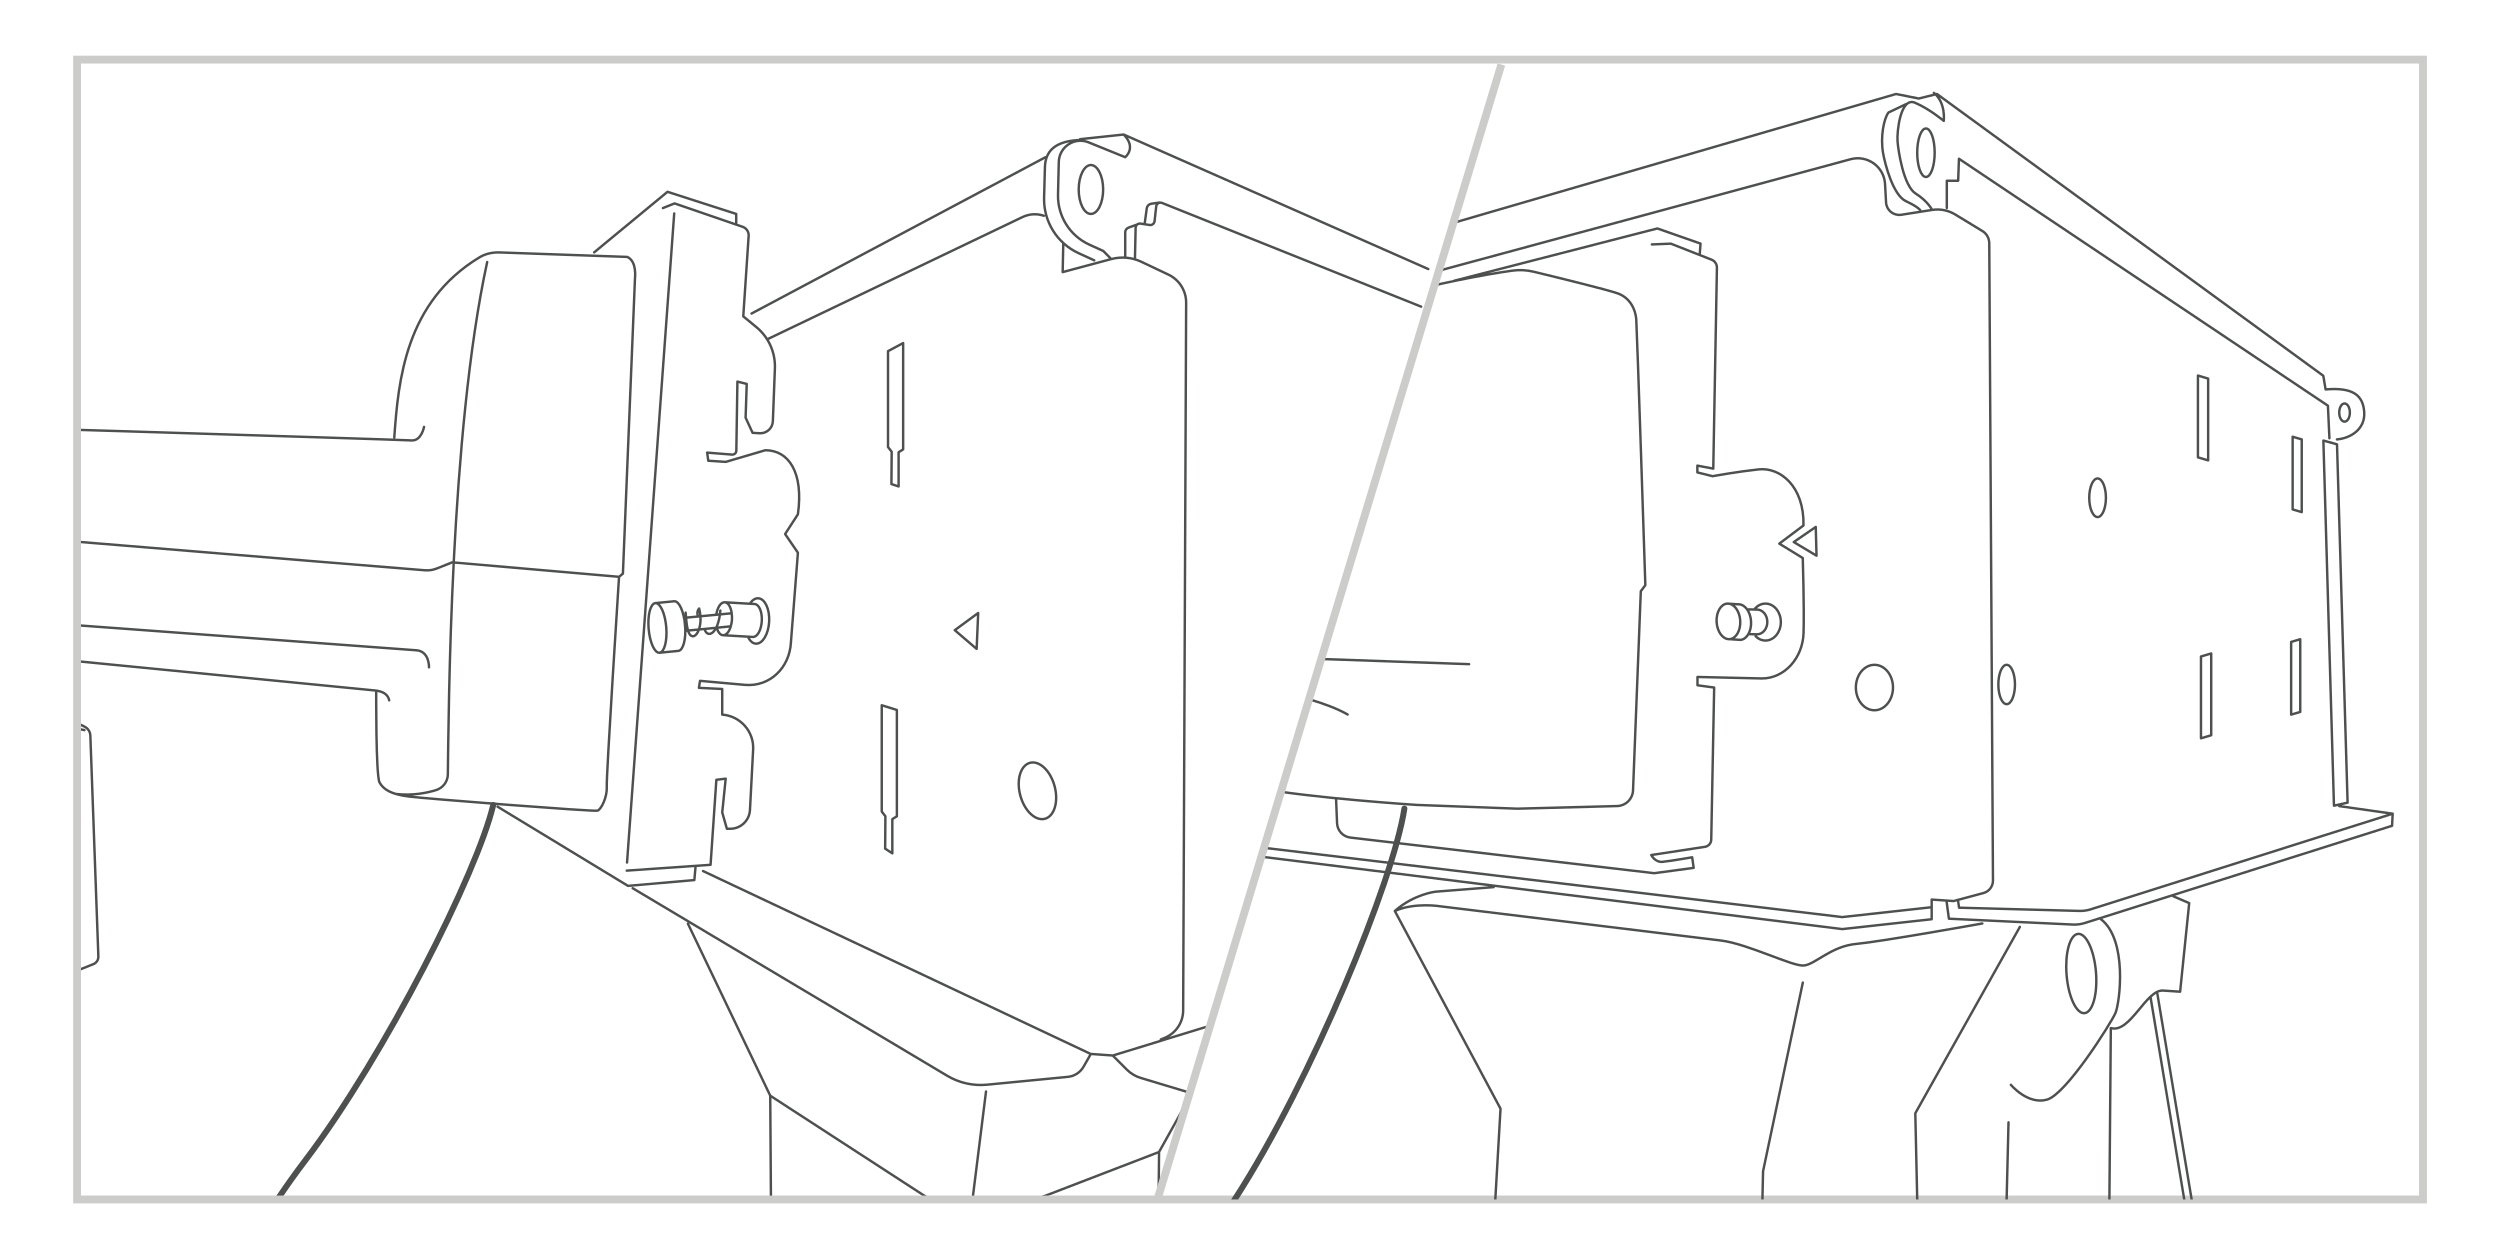 <?xml version="1.0" encoding="UTF-8"?><svg id="Layer_1" xmlns="http://www.w3.org/2000/svg" xmlns:xlink="http://www.w3.org/1999/xlink" viewBox="0 0 418.12 210.58"><defs><style>.cls-1,.cls-2,.cls-3,.cls-4{fill:none;}.cls-2{stroke-width:.41px;}.cls-2,.cls-3{stroke:#4e5050;stroke-linecap:round;stroke-linejoin:round;}.cls-5{clip-path:url(#clippath-1);}.cls-6{clip-path:url(#clippath-3);}.cls-7{clip-path:url(#clippath-4);}.cls-8{clip-path:url(#clippath-2);}.cls-9{clip-path:url(#clippath-5);}.cls-4{stroke:#ccccca;stroke-width:1.31px;}.cls-10{clip-path:url(#clippath);}</style><clipPath id="clippath"><rect class="cls-1" x="12.89" y="9.97" width="392.35" height="190.64"/></clipPath><clipPath id="clippath-1"><rect class="cls-1" x="11.85" y="8.93" width="394.42" height="192.71"/></clipPath><clipPath id="clippath-2"><polygon class="cls-1" points="251.59 9.97 193.72 200.61 405.44 200.61 405.44 9.97 251.59 9.97"/></clipPath><clipPath id="clippath-3"><rect class="cls-1" x="11.85" y="8.93" width="394.42" height="192.71"/></clipPath><clipPath id="clippath-4"><rect class="cls-1" x="459.7" y="10.04" width="410.97" height="190.49"/></clipPath><clipPath id="clippath-5"><rect class="cls-1" x="459.7" y="10.04" width="410.97" height="190.49"/></clipPath></defs><g class="cls-10"><path class="cls-2" d="M-23.86,164.66l.02-31.19M-47.52,163.9l3.12-30.02M66.35,132.8c2.63.29,4.97-.17,6.53-.64,1.18-.35,2-1.4,2.02-2.63.15-10.21.34-57.01,6.58-85.71M-25.57,101.75s93.07,6.83,95.24,7.01c2.17.18,2.08,2.85,2.08,2.85M-53.64,88.36c1.74-1.16,3.31-2.72,19.7-1.53,15.63,1.13,95.09,7.79,105.03,8.55.68.05,1.35-.05,1.99-.31l2.55-1.02,27.89,2.42M62.55,115.46c1.69.14,2.37.8,2.54,1.67M-.47,111.48l1.39-2.07,62,6.09s-.08,14.22.56,15.37c.64,1.15,1.9,1.98,4.91,2.35,3.01.37,30.92,2.55,31.54,2.36.62-.19,1.65-2.29,1.55-4.01-.1-1.71,2.05-35.09,2.05-35.09l.65-.55,2.02-49.45s.35-2.77-1.29-3.51l-21.36-.75c-1.17-.04-2.35.21-3.36.82-12.38,7.49-13.57,20.51-14.25,30.15M-53.27,107.36l-.38-19,1.04-9.64c4.16-3.3,13.1-8.4,22.07-8.15,8.98.25,97.64,2.96,99.33,3.09,1.69.14,2.13-2.26,2.13-2.26M-62.67,113.76c5.04-.68,58.73,1.44,70.39,4.6M-70.81,116.92c10.74-.45,72.4,2.33,84.93,5.19M-73.8,161.6c2.07,1.48,11.75,2.73,23.91,3.52.84.05,1.52-1.28,2.38-1.23,7.49.44,15.75.71,23.66.76.95,0,2.05,1.4,2.99,1.4,15.53,0,29.15-.88,32.07-3.03M2.08,170.42l2.63-3.92,6.49-3.48,4.42-1.77c.52-.21.85-.72.83-1.28l-1.34-36.94c-.02-.64-.39-1.21-.97-1.5l-6.43-3.19-1.52-4.14c-.23-.63-.73-1.12-1.37-1.31-19.54-5.92-56.11-6.56-64.29-4.34-.4.11-.72.39-.91.76l-2.3,4.44-7.8,2.76c-.52.18-.9.63-1,1.18l-7.09,39.97c-.15.86.28,1.72,1.07,2.11l3.7,1.83,7.91,4.3,2.72,3.87c20.91,6.33,53.94,5.05,65.25.64ZM1.68,170.64c7.66,8.65,11.91,20.3,10.88,32.72-2,24.18-23.21,42.16-47.39,40.16-24.18-2-42.16-23.21-40.16-47.39.85-10.3,5.18-19.47,11.75-26.45M112.76,35.7l-7.89,108.56M117.87,105.31c.46,1.45,2.26.81,2.61-3.19M114.67,102.46c.17,2.5.41,3.83,1.16,3.95.76.12,1.8-1.86,1.1-4.64,0,0-.46.41-.23,1.22M109.61,100.87l3.15-.31c.82-.07,1.63,1.74,1.82,4.03.19,2.29-.32,4.2-1.13,4.27l-3.15.31M111.43,104.9c.19,2.29-.32,4.2-1.13,4.27-.82.07-1.63-1.74-1.82-4.03-.19-2.29.32-4.2,1.13-4.27.82-.07,1.63,1.74,1.82,4.03ZM122.43,103.55c-.02.43-.1.84-.21,1.2l-2.34.24-5.23.51-.21-2.17,5.34-.51,2.58-.25c.06.3.08.63.06.98ZM125.51,100.82c.37-.5.82-.78,1.3-.76,1.12.06,1.94,1.8,1.83,3.9-.11,2.1-1.1,3.75-2.21,3.69-.48-.02-.9-.36-1.22-.9M121.21,100.73l4.99.29c.75.04,1.29,1.3,1.21,2.82-.08,1.52-.74,2.73-1.49,2.69l-4.99-.29M122.37,102.57l-2.58.25c.19-1.24.78-2.14,1.43-2.09.57.03,1.01.79,1.16,1.84ZM119.88,104.99l2.34-.24c-.25.89-.74,1.49-1.27,1.49h-.03c-.46-.03-.84-.52-1.05-1.25ZM184.5,31.69c0,2.26-.92,4.09-2.05,4.09s-2.04-1.83-2.04-4.09.92-4.09,2.04-4.09,2.05,1.83,2.05,4.09ZM116.32,145.05l-.19,2.14-11.1.97-21.82-13.25M110.87,34.8l1.95-.78,11.38,3.91c.64.22,1.06.85,1.01,1.52l-.9,13.46,2.18,1.79c2.07,1.7,3.22,4.26,3.11,6.93l-.34,8.81c-.04,1.18-1.05,2.09-2.22,2.02l-1.17-.07-1.17-2.53.19-5.65-1.56-.39-.18,11.56c0,.38-.34.68-.72.65l-4.16-.33.19,1.36,2.92.19,6.62-1.95c3.9,0,6.43,3.7,5.45,10.71l-2.14,3.31,2.14,3.12-1.17,15c-.22,4.23-3.51,7.48-7.73,7.1l-7.47-.67-.19,1.17,3.9.19v4.29c3.03.22,5.33,2.82,5.17,5.85l-.53,10.1c-.09,1.76-1.54,3.14-3.3,3.14h-.56l-.78-2.73.58-5.65-1.56.19-.97,14.22-14.02.97M99.37,42.21l12.27-10.13,11.49,3.7v1.56M128.82,183.25l33.3,21.62,31.73-12.2M164.91,182.55l-2.79,22.32.87,23.71M115.05,154.48l13.77,28.77.17,24.93M197.9,185.4l-4.05,7.26-.17,16.91M151.05,57.37v17.79l-.76.48v5.72l-1.2-.4.04-5.41-.61-.78v-16.04l2.53-1.35ZM150,118.74v17.78l-.76.48v5.72l-1.2-.79.04-5.41-.61-.79v-17.78l2.53.79ZM176.38,131.49c.69,2.58-.03,5.02-1.62,5.45-1.59.42-3.43-1.33-4.12-3.91-.69-2.58.03-5.02,1.62-5.45,1.59-.42,3.43,1.33,4.12,3.91ZM159.68,105.4l3.92-2.88-.26,6.01-3.66-3.14ZM180.28,23.43c-3.72.24-5.46,1.75-5.52,4.56l-.14,5.11c-.09,3.96,2.18,7.6,5.79,9.25l2.6,1.19M187.93,22.5c2.22,2.22.26,3.79.26,3.79l-6.12-2.48c-2.35-.95-4.93.74-4.99,3.28l-.13,5.46c-.08,3.58,1.97,6.87,5.23,8.36l2.35,1.07,1.33,1.35M190.22,37.54l-1.46.52c-.34.12-.57.44-.57.8v3.97M193.88,33.88c-.16.04-.89.11-1.39.21-.35.07-.62.35-.69.7l-.34,2.49M189.82,43.23l.11-5.14c0-.43.4-.76.82-.69l1.53.23c.4.06.77-.23.82-.63l.27-2.47c.05-.48.56-.77,1-.58l43.32,17.34M128.3,56.76l42.7-20.45c1.2-.58,2.47-.6,3.59-.22M177.83,40.71l-.1,4.8,8.13-2.18c1.68-.45,3.46-.29,5.02.45l4.54,2.15c1.81.86,2.97,2.69,2.96,4.7l-.5,118.36c0,2.03-1.24,3.85-3.13,4.61l-.61.25M186.1,176.54l15.52-4.76M117.58,145.68l64.86,30.6M105.81,148.55l52.61,31.37c2.01,1.2,4.35,1.72,6.68,1.49l13.51-1.31c1.09-.11,2.06-.73,2.61-1.69l1.22-2.14,3.66.26,2.36,2.36c.68.68,1.53,1.18,2.46,1.43l7.6,2.29M125.69,52.44l49.17-26.15M180.61,23.28l7.32-.78,50.95,22.5"/><path class="cls-3" d="M82.49,134.64c-2.63,11.21-18.04,41.8-31.42,59.42-13.37,17.62-14.43,27.5-14.43,27.5"/></g><g class="cls-5"><rect class="cls-4" x="12.89" y="9.97" width="392.35" height="190.64"/></g><g class="cls-8"><path class="cls-2" d="M359.68,166.81l9.5,57.01M360.82,166.23l9.5,57.01M350.55,162.62c.29,3.66-.57,6.72-1.93,6.83s-2.7-2.77-2.99-6.43c-.29-3.66.57-6.72,1.93-6.83,1.36-.11,2.7,2.77,2.99,6.43ZM335.92,187.71l-.76,30.98M351.32,153.69c4.56,3.42,3.23,14.06,2.47,15.77-.76,1.71-8.17,13.49-11.4,14.44-3.23.95-6.08-2.47-6.08-2.47M352.65,217.93l.38-45.99c3.23.95,5.89-6.46,8.74-6.27l2.85.19,1.52-14.82-2.66-1.14M233.28,152.36c3.42-1.52,7.79-.76,7.79-.76,0,0,42.2,5.13,46.76,5.7,4.56.57,11.97,4.37,13.87,4.18,1.9-.19,4.56-3.23,8.74-3.61,4.18-.38,21.1-3.42,21.1-3.42M301.52,164.33l-6.65,31.55-.57,24.9M337.82,155.02l-17.49,31.17.76,34.21M249.06,218.5l1.9-33.07-17.68-33.07c3.23-2.85,6.84-3.23,6.84-3.23l9.69-.76M393.01,69c0,.84-.4,1.52-.89,1.52s-.89-.68-.89-1.52.4-1.52.89-1.52.89.68.89,1.52ZM323.57,25.54c0,2.24-.65,4.06-1.46,4.06s-1.46-1.82-1.46-4.06.65-4.05,1.46-4.05,1.46,1.81,1.46,4.05ZM318.75,17.43l-2.91,1.39c-.76,1.01-1.39,4.05-.89,6.84.32,1.78,1.65,6.97,3.8,7.98,2.15,1.01,2.41,1.52,2.41,1.52M323.44,15.53c2.03,1.65,1.65,4.69,1.65,4.69,0,0-2.41-2.03-4.82-3.04-2.41-1.01-3.04,4.81-2.91,6.46.13,1.65,1.01,7.48,3.04,8.74,2.03,1.27,2.75,2.73,2.75,2.73M325.56,150.75l.39,2.9,20.74.98c.69.03,1.37-.06,2.03-.27l51.35-16.25.1-2.03M391.23,134.82l8.93,1.27-50.48,15.99c-.62.2-1.27.29-1.91.27l-20.12-.54-.19-1.33M392.63,134.24l-2.28.51-1.77-61.07,2.28.63,1.77,59.93ZM325.6,34.79v-4.56h1.9l.13-3.68,61.71,41.3.25,5.45M384.96,73.49l-1.52-.45v12.16l1.52.45v-12.16ZM369.31,63.32l-1.71-.51v13.68l1.71.51v-13.68ZM384.71,119.07l-1.52.45v-12.16l1.52-.45v12.16ZM369.82,122.97l-1.71.51v-13.68l1.71-.51v13.68ZM352.21,83.25c0,1.78-.62,3.23-1.39,3.23s-1.4-1.45-1.4-3.23.63-3.23,1.4-3.23,1.39,1.45,1.39,3.23ZM337,114.48c0,1.82-.62,3.29-1.39,3.29s-1.39-1.47-1.39-3.29.62-3.29,1.39-3.29,1.39,1.47,1.39,3.29ZM316.6,114.99c0,2.1-1.39,3.8-3.1,3.8s-3.11-1.7-3.11-3.8,1.39-3.8,3.11-3.8,3.1,1.7,3.1,3.8ZM291.05,103.8c.1,1.64-.7,3.03-1.79,3.1-1.09.07-2.06-1.21-2.16-2.85-.1-1.64.7-3.03,1.79-3.1,1.09-.07,2.06,1.21,2.16,2.85ZM288.89,100.95l1.81.12c1.09-.07,2.06,1.21,2.16,2.85.1,1.64-.7,3.03-1.79,3.1l-1.8-.12M292.46,101.92s1.27.03,1.4.03c.95.01,1.72.92,1.72,2.07s-.77,2.07-1.72,2.07l-1.4-.03M293.49,101.81c.46-.53,1.09-.86,1.78-.86,1.42,0,2.57,1.38,2.57,3.09s-1.15,3.09-2.57,3.09c-.63,0-1.21-.27-1.65-.73M300,90.66l3.68-2.53.13,4.81-3.8-2.28ZM243.23,46.95l33.96-8.74,7.22,2.53-.13,1.77M223.46,133.74l.16,3.94c.05,1.24.99,2.25,2.22,2.4l50.83,5.96,6.59-.89-.25-1.77s-3.67.63-4.94.76c-1.27.13-1.9-1.14-1.9-1.14l8.98-1.37c.59-.09,1.04-.6,1.05-1.2l.49-25.44-2.79-.38v-1.39l10.77.25c3.8,0,6.84-3.42,6.97-7.6.13-4.18-.13-12.54-.13-12.54l-3.93-2.41,4.05-3.04c.13-6.59-3.93-9.76-7.48-9.38-3.55.38-7.73,1.14-7.73,1.14l-2.54-.63v-1.14l2.66.51.61-33.61c.01-.59-.35-1.13-.9-1.34l-6.81-2.68-3.17.13M323.06,151.73l-14.95,1.65-103.65-12.42M218.52,53.03l1.01-2.03,89.98-24.37c2.8-.76,5.6,1.25,5.76,4.15l.17,3.08c.07,1.31,1.26,2.26,2.55,2.06l5.15-.81c1.34-.21,2.7.06,3.86.76l4.55,2.77c.71.43,1.14,1.2,1.15,2.03l.62,106.61c0,.97-.65,1.83-1.59,2.08l-4.99,1.34-3.67-.25v3.29l-14.95,1.65-103.65-12.92v-1.65l7.6-1.52.38-7.1M211.81,56.58c-2.85-.57-.57-7.79,3.61-7.98l2.47-3.99,99.22-28.89,3.8.76,3.04-.76,64.62,47.13.38,2.28c4.56-.38,6.27.95,6.46,3.8.19,2.85-2.28,4.37-4.56,4.56M206.36,116l1.07,12.79c.12,1.48,1.21,2.68,2.67,2.96,8.99,1.72,26.81,2.87,26.81,2.87l16.85.63,16.72-.44c1.43-.04,2.58-1.18,2.64-2.61l1.3-33.32.76-1.01s-1.39-42.82-1.52-44.47c-.13-1.65-1.01-3.55-3.04-4.31-1.58-.59-10.33-2.73-14.1-3.64-1.19-.29-2.41-.35-3.62-.18-10.33,1.43-30.65,6.37-36.13,8.51-5.83,2.28-5.45,4.05-5.45,4.05l-1.65,15.08"/><path class="cls-3" d="M234.88,135.23c-1.81,12.01-15.55,45.49-28.25,65.17-12.7,19.68-12.96,30.16-12.96,30.16"/><path class="cls-2" d="M225.39,119.5c-3.56-2.04-9.4-3.32-9.4-3.32l-53.34-2.55M245.71,111.08l-94.99-3.32M232,71.04c-2.54,2.04-8.13,2.04-8.13,2.04l-59.43-.76"/></g><g class="cls-6"><line class="cls-4" x1="251.1" y1="10.79" x2="193.55" y2="200.71"/></g><g class="cls-7"><path class="cls-2" d="M609.07,144.66l-42.34-9.83,3.63-15.65,42.34,9.82-3.63,15.66ZM551.16,119.92c0,.74-.95,1.35-2.11,1.35s-2.11-.6-2.11-1.35.95-1.35,2.11-1.35,2.11.6,2.11,1.35ZM555.29,120.19v2.9M542.28,120.19l.15,3.06M555.29,122.85c0,2.42-2.89,4.39-6.45,4.39s-6.45-1.97-6.45-4.39M555.29,120.19c0,2.42-2.91,4.39-6.5,4.39s-6.51-1.97-6.51-4.39,2.91-4.39,6.51-4.39,6.5,1.97,6.5,4.39ZM559.37,122.4c0,4.79-4.55,8.68-10.16,8.68s-10.16-3.89-10.16-8.68,4.55-8.68,10.16-8.68,10.16,3.89,10.16,8.68ZM633.74,143.33c-2.96-.68-2.98-2.23-2.54-2.87.69-1.01,1.67-1.35,3.32-1.04,1.66.3,2.5.98,2.66,2.14.1.76-.66,2.2-3.44,1.77ZM631.13,140.52l-.93,4.65c-.24,1.18.53,2.34,1.71,2.58l1.81.36c1.18.24,2.34-.53,2.58-1.71l.93-4.65M639.45,147.21l-.62,3.99-3.8,3.63-6.19-1.05-2.39-4.68.62-3.99M630.88,141.47l-3.8,3.63,2.39,4.68,6.19,1.05,3.8-3.63-2.39-4.68M483.22,113.53c-2.94.75-3.67-.62-3.58-1.39.15-1.21.87-1.96,2.48-2.45,1.61-.5,2.67-.27,3.34.69.44.63.42,2.26-2.25,3.15ZM479.61,112.22l1.31,4.56c.33,1.16,1.54,1.84,2.7,1.51l1.77-.51c1.16-.33,1.84-1.54,1.51-2.7l-1.31-4.56M490.08,114.35l1.28,3.84-1.72,4.97-5.99,1.9-4.27-3.07-1.28-3.84M479.82,113.18l-1.72,4.97,4.27,3.07,5.98-1.9,1.72-4.97-4.27-3.07M513.33,105.31c-.18,4.2-.55,9.31,1.46,8.58,2.01-.73,4.02-5.11,4.75-10.41.38-2.72.55-20.27.73-23.74s-1.53-4.74-2.19-4.38c-2.01,1.09-3.11,3.47-3.47,8.4-.36,4.93-1.28,21.55-1.28,21.55ZM601.19,87.17c-.26-2.81,3.64-4.54,6.48-5.08,2.71-.53,8.05.17,11.38,3.77,3.33,3.59,11.64,17.53,11.64,17.53,1.14,2.02,1.22,3.59-.79,4.91-2.01,1.32-11.26,3.76-15.15-1.31-4.03-5.26-13.31-17.01-13.57-19.81ZM636.76,54.36c-1.78,1.18-3.92,1.71-6.06,1.65-2.99-.08-7.16-.91-8.89-4.58l-9.55-16.24c-1.78-3.54-1.59-7.87,3.19-9.62,6.55-2.27,11.71.95,13.49,4.49l8.77,17.17c1.83,4.17.98,5.86-.93,7.13ZM606.38,45.41c0,1.46-1.7,2.65-3.79,2.65s-3.79-1.19-3.79-2.65,1.7-2.65,3.79-2.65,3.79,1.19,3.79,2.65ZM508.29,131.35l1.12-111.64M654.41,62.85c.55-1.19.67-3.55.13-4.74l-35.49-76.58M624.73,64.77l27.39,2.92,3.52-7.62c.55-1.19.55-2.56,0-3.75l-34.57-75.56M612.31-21.07l-9.86,58.07M527.94,100.56l-19.72-86.56-8.4-36.16M596.82,37.78l6.55,1.55c2.77.65,5.14,2.42,6.58,4.89l40.44,69.75c.79,1.37.78,3.06-.04,4.41M587.11,98.37l9.61-60.86c.14-.86.98-1.42,1.82-1.22l6.53,1.54c2.76.65,5.13,2.4,6.55,4.85l40.32,69.21c.79,1.36.77,3.03-.04,4.37l-3.79,6.23-120.17-21.91-15.19,34.67c-.54,1.24-2.27,1.32-2.93.13l-2.45-4.47c-.4-.73-.61-1.55-.61-2.39l.62-106.04c0-1.83.31-3.65.89-5.39l.24-.72M642.63,163.38l-4.4,3.97c-1,.9-2.36,1.27-3.68,1l-152.27-31.35c-2.21-.45-4.15-1.78-5.37-3.67l-2.3-3.55M507.12,50.52l-33.23,72.38c-1.87,4.08.54,8.84,4.93,9.74l157.81,32.49c3.96.81,7.73-2.02,8.05-6.05l2.9-36.86M648.87,105.92l2.99-37.95M653.21,50.76l3.29-41.88c.21-2.67-1.68-5.05-4.33-5.45l-21.96-3.31M620.27-24.73c35.6,7.63,66.48,24.34,88.45,46.78M716.67,30.89c17.07,20.74,26.98,45.51,26.98,72.1,0,73.08-74.87,132.32-167.23,132.32s-167.23-59.24-167.23-132.32c0-51.77,37.57-96.6,92.32-118.33M627.32-6.5c46.93,15.24,79.85,50.92,79.85,92.5,0,55.44-58.54,100.39-130.74,100.39s-130.74-44.95-130.74-100.39c0-35.42,23.89-66.56,59.98-84.43M731.34-12.07l-.14-2.33,3.15-.96,4.11,2.19.27,2.19-3.56.69-3.84-1.78ZM618.43-14.99c0,1.13-1.37,2.05-3.06,2.05s-3.06-.92-3.06-2.05,1.37-2.06,3.06-2.06,3.06.92,3.06,2.06Z"/></g><g class="cls-9"><path class="cls-2" d="M731.34-12.07l-20.68,35.75M713.67,25.73l21.5-36.02M731.2-14.4l-20.96,36.43.41,1.64,3.01,2.05h3.01l22.05-36.71M707.2,23.74l-2.81,6.32c-.64,1.94,1.27,4.31,4.26,5.29,2.99.98,5.93.2,6.56-1.74l2.81-6.32M717.41,24.64c.68.91.9,1.74.6,2.65-.64,1.94-3.57,2.72-6.56,1.74-2.99-.98-4.89-3.35-4.26-5.29.36-1.1,1.47-1.83,2.91-2.07M528.67,199l6.57,16.8M532.69,192.79l4.38,15.89-1.83,7.12-6.94-.91-7.12-16.07-2.92-6.21,4.38-6.39,7.31.36,2.74,6.21-4.02,6.21-7.49-.18M535.65,203.28c3.38,1.19,5.81,4.5,5.81,8.39,0,4.9-3.84,8.87-8.58,8.87s-8.58-3.97-8.58-8.87c0-1.22.24-2.39.67-3.45M424.47,89.36l1.64,2.41M426.22,91.94l-1.87,5.33-6.74,2.46-4.87-2.86-1.75-2.58M412.86,88.96l-1.87,5.33,4.87,2.86,6.74-2.46,1.87-5.33-4.87-2.86-6.74,2.46ZM709.96,151.56l-2.18,3.2M707.64,154.98l2.49,7.07,8.96,3.27,6.46-3.8,2.33-3.43M725.38,151.02l2.49,7.07-6.46,3.81-8.95-3.27-2.49-7.07,6.46-3.81,8.96,3.27Z"/></g></svg>